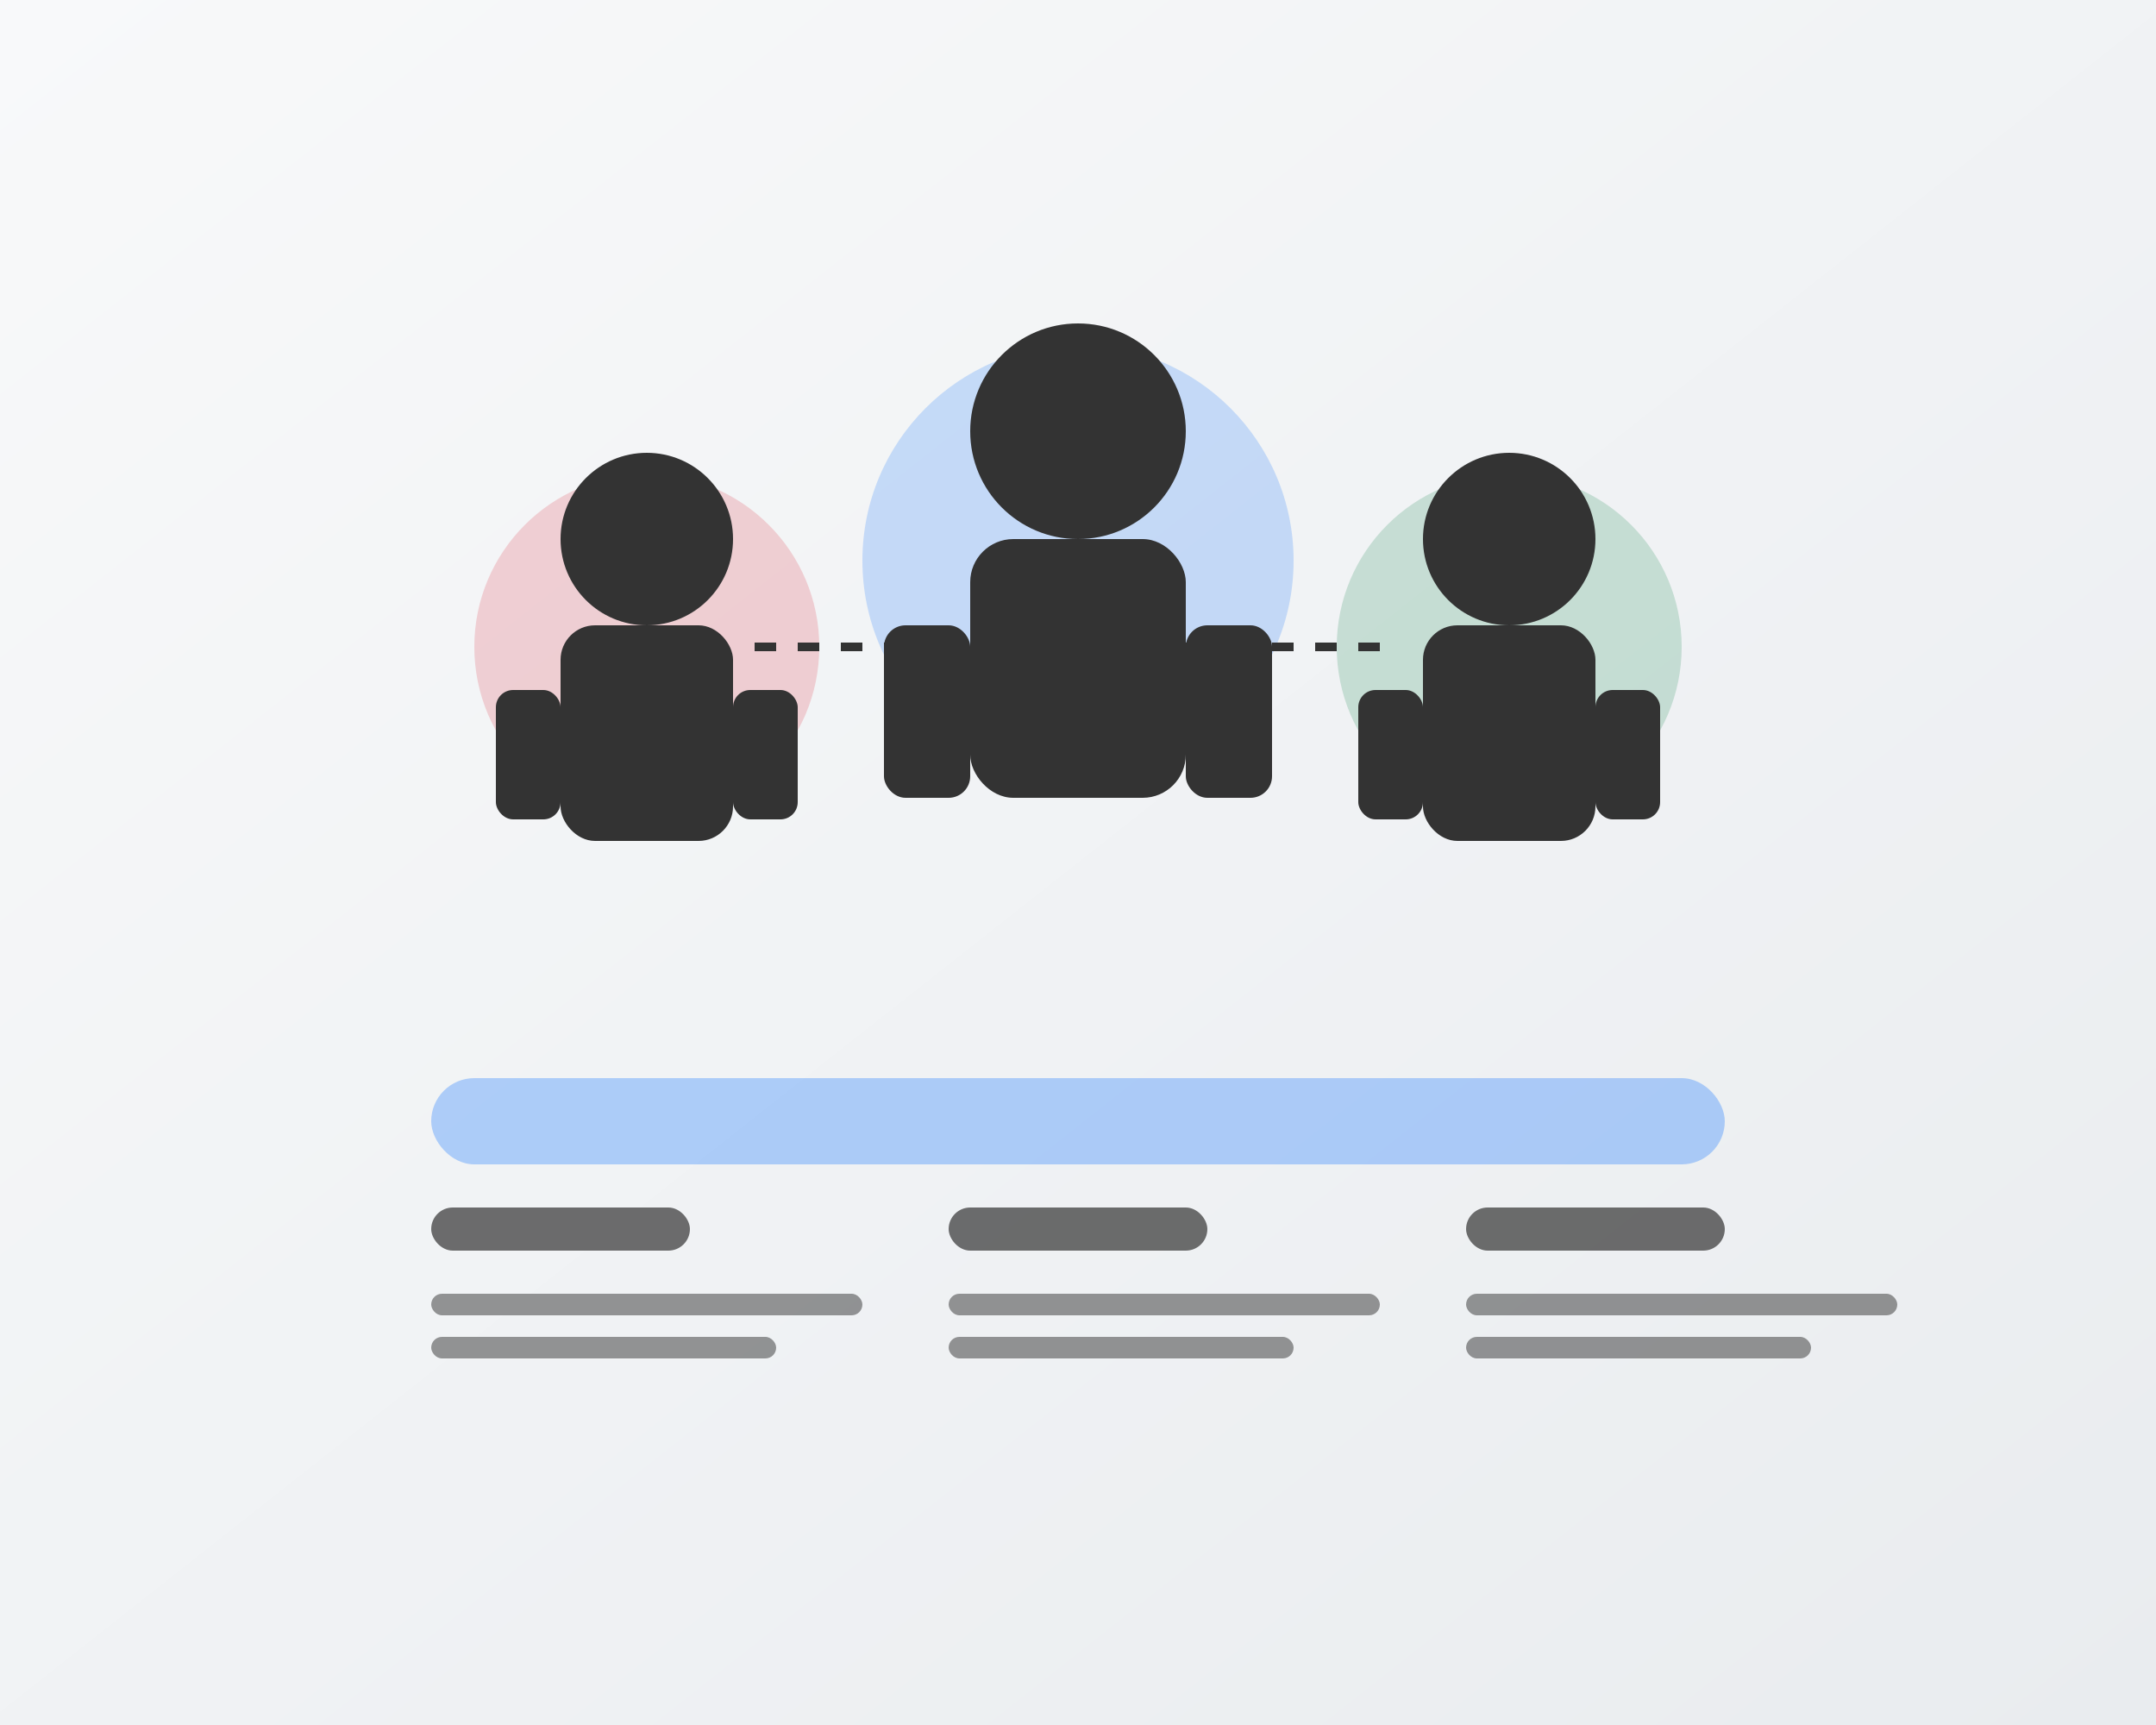 <svg xmlns="http://www.w3.org/2000/svg" width="500" height="400" viewBox="0 0 500 400">
  <rect x="0" y="0" width="500" height="400" fill="#808080" stroke="none"/>
  <defs>
    <linearGradient id="bg-grad" x1="0%" y1="0%" x2="100%" y2="100%">
      <stop offset="0%" style="stop-color:#f8f9fa;stop-opacity:1" />
      <stop offset="100%" style="stop-color:#e9ecef;stop-opacity:1" />
    </linearGradient>
  </defs>
  <rect x="0" y="0" width="500" height="400" fill="url(#bg-grad)" />
  
  <!-- Person 1 (center) -->
  <circle cx="250" cy="130" r="50" fill="#0d6efd" opacity="0.2" />
  <circle cx="250" cy="100" r="25" fill="#333" />
  <rect x="225" y="125" width="50" height="60" rx="10" fill="#333" />
  <rect x="205" y="145" width="20" height="40" rx="5" fill="#333" />
  <rect x="275" y="145" width="20" height="40" rx="5" fill="#333" />
  
  <!-- Person 2 (left) -->
  <circle cx="150" cy="150" r="40" fill="#dc3545" opacity="0.2" />
  <circle cx="150" cy="125" r="20" fill="#333" />
  <rect x="130" y="145" width="40" height="50" rx="8" fill="#333" />
  <rect x="115" y="160" width="15" height="30" rx="4" fill="#333" />
  <rect x="170" y="160" width="15" height="30" rx="4" fill="#333" />
  
  <!-- Person 3 (right) -->
  <circle cx="350" cy="150" r="40" fill="#198754" opacity="0.2" />
  <circle cx="350" cy="125" r="20" fill="#333" />
  <rect x="330" y="145" width="40" height="50" rx="8" fill="#333" />
  <rect x="315" y="160" width="15" height="30" rx="4" fill="#333" />
  <rect x="370" y="160" width="15" height="30" rx="4" fill="#333" />
  
  <!-- Connection lines -->
  <line x1="175" y1="150" x2="225" y2="150" stroke="#333" stroke-width="2" stroke-dasharray="5,5" />
  <line x1="275" y1="150" x2="325" y2="150" stroke="#333" stroke-width="2" stroke-dasharray="5,5" />
  
  <!-- Base platform -->
  <rect x="100" y="250" width="300" height="20" rx="10" fill="#0d6efd" opacity="0.3" />
  
  <!-- Text boxes for illustration -->
  <rect x="100" y="280" width="60" height="10" rx="5" fill="#333" opacity="0.7" />
  <rect x="100" y="300" width="100" height="5" rx="2.5" fill="#333" opacity="0.5" />
  <rect x="100" y="310" width="80" height="5" rx="2.5" fill="#333" opacity="0.5" />
  
  <rect x="220" y="280" width="60" height="10" rx="5" fill="#333" opacity="0.7" />
  <rect x="220" y="300" width="100" height="5" rx="2.5" fill="#333" opacity="0.5" />
  <rect x="220" y="310" width="80" height="5" rx="2.5" fill="#333" opacity="0.5" />
  
  <rect x="340" y="280" width="60" height="10" rx="5" fill="#333" opacity="0.7" />
  <rect x="340" y="300" width="100" height="5" rx="2.5" fill="#333" opacity="0.5" />
  <rect x="340" y="310" width="80" height="5" rx="2.5" fill="#333" opacity="0.5" />
</svg>